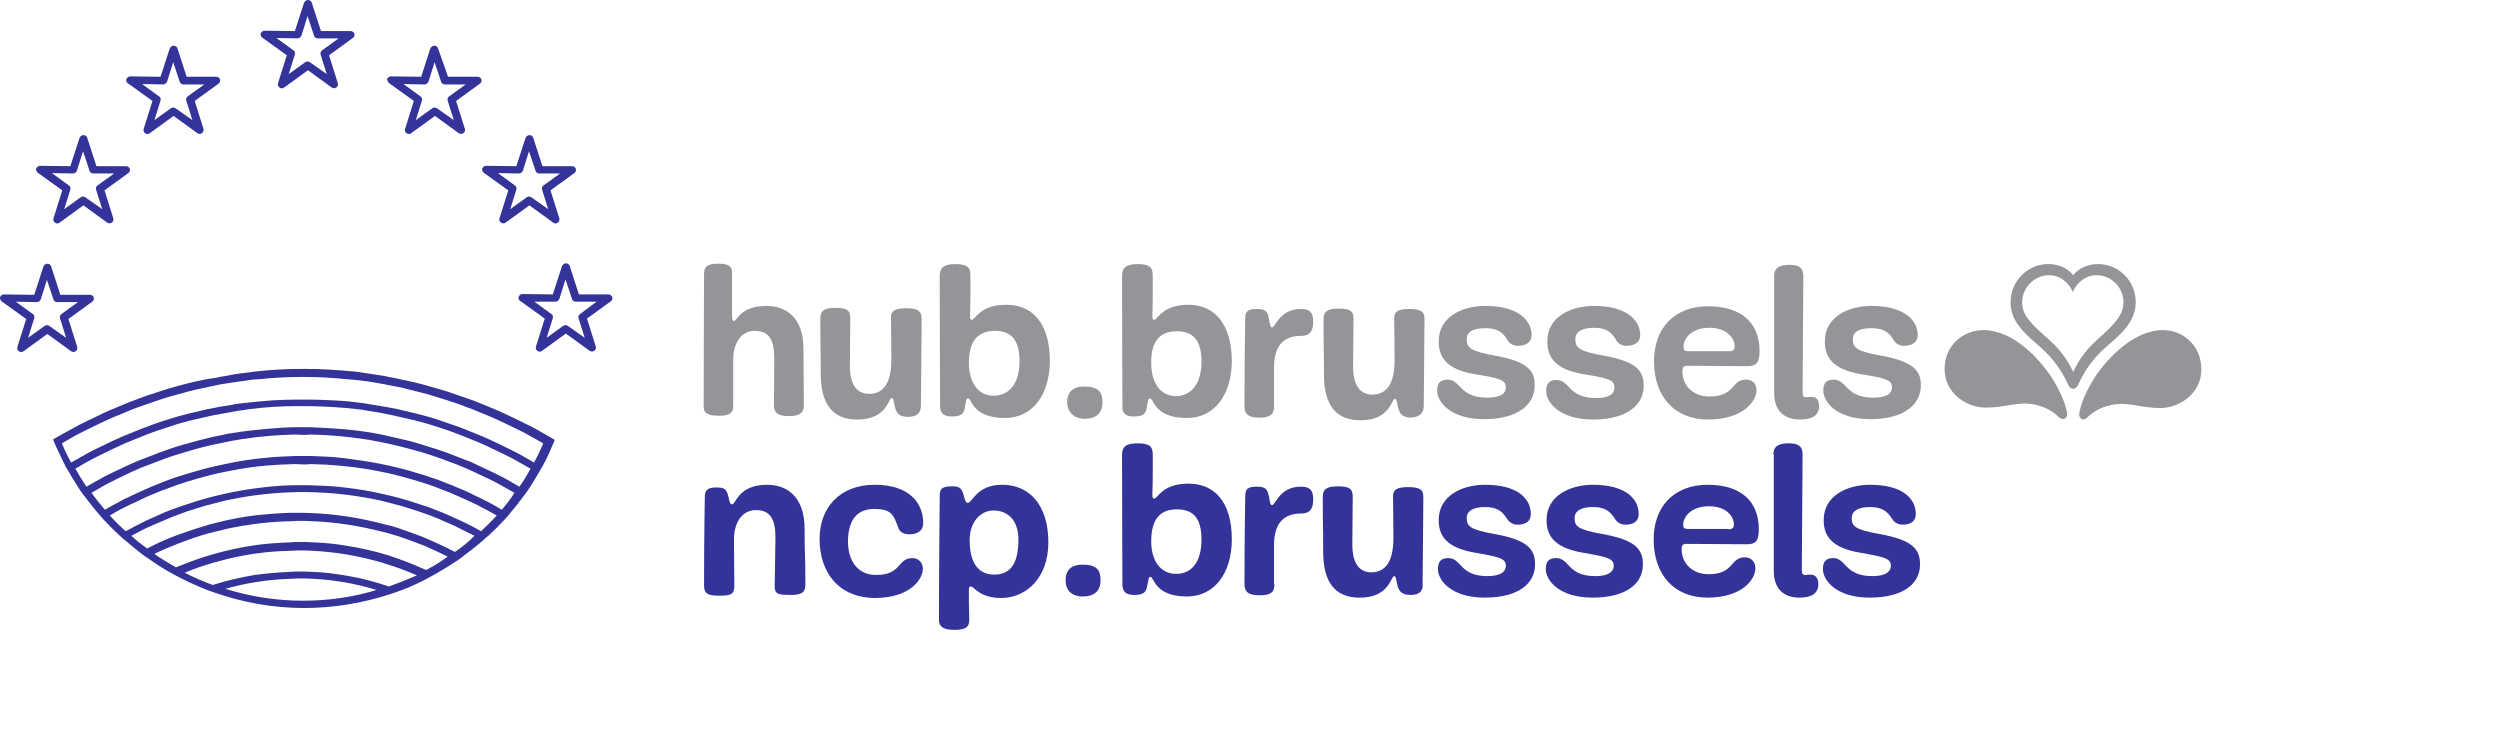 <svg width="242" height="71" viewBox="0 0 242 71" fill="none" xmlns="http://www.w3.org/2000/svg">
<path d="M76.474 57.589C75.323 57.589 74.988 57.515 74.988 56.735C74.988 56.363 75.063 53.056 75.063 52.053C75.063 50.27 74.579 49.378 73.168 49.378C71.979 49.378 71.05 50.381 71.05 52.239C71.05 54.691 71.087 55.954 71.087 56.66C71.087 57.552 70.753 57.664 69.564 57.664C68.56 57.664 68.152 57.478 68.152 56.697C68.152 51.347 68.226 48.783 68.226 48.115C68.226 47.446 68.486 47.186 69.341 47.186C70.121 47.186 70.344 47.334 70.53 48.152C70.641 48.746 70.715 48.821 70.864 48.821C71.236 48.821 71.459 46.926 74.245 46.926C76.289 46.926 77.886 48.189 77.886 51.199C77.886 54.394 77.961 53.131 77.961 56.66C77.924 57.404 77.552 57.589 76.474 57.589Z" fill="#333399"/>
<path d="M79.336 52.165C79.336 49.192 81.231 46.926 84.686 46.926C87.956 46.926 89.368 48.635 89.368 50.641C89.368 51.347 88.847 51.719 88.03 51.719C87.51 51.719 87.101 51.533 86.953 51.087C86.507 49.861 86.321 49.267 84.612 49.267C83.088 49.267 82.085 50.195 82.085 52.425C82.085 54.357 83.088 55.657 84.797 55.657C87.324 55.657 86.841 54.022 88.327 54.022C88.847 54.022 89.33 54.394 89.33 55.063C89.33 56.066 88.104 57.886 84.686 57.886C81.119 57.849 79.336 55.36 79.336 52.165Z" fill="#333399"/>
<path d="M93.789 58.37C93.789 58.89 93.826 59.596 93.826 60.004C93.826 60.636 93.566 60.97 92.377 60.97C91.522 60.97 90.891 60.785 90.891 60.004C90.891 54.617 90.965 48.709 90.965 48.04C90.965 47.372 91.113 47.074 92.154 47.074C92.934 47.074 93.12 47.26 93.343 48.152C93.454 48.561 93.528 48.672 93.677 48.672C94.16 48.672 94.495 46.926 97.021 46.926C99.622 46.926 101.48 48.858 101.48 52.499C101.48 55.954 99.325 57.886 96.91 57.886C94.792 57.886 94.309 56.772 93.974 56.772C93.863 56.772 93.789 56.846 93.789 57.032V58.37ZM98.582 52.239C98.582 50.418 97.616 49.415 96.166 49.415C94.978 49.415 93.863 50.456 93.863 52.276C93.863 54.617 94.792 55.62 96.241 55.62C97.653 55.62 98.582 54.766 98.582 52.239Z" fill="#333399"/>
<path d="M104.824 57.74C103.746 57.74 103.152 57.146 103.152 56.18C103.152 55.102 103.783 54.656 104.787 54.656C106.199 54.656 106.533 55.214 106.533 56.18C106.533 57.257 105.864 57.74 104.824 57.74Z" fill="#333399"/>
<path d="M111.586 46.109C111.586 47.15 111.549 47.447 111.549 47.819C111.549 48.19 111.586 48.264 111.735 48.264C112.069 48.264 112.478 46.815 115.042 46.815C117.605 46.815 119.24 48.636 119.24 52.203C119.24 55.472 117.568 57.739 114.893 57.739C111.735 57.739 111.735 55.844 111.363 55.844C111.177 55.844 111.215 55.993 111.029 56.81C110.917 57.442 110.509 57.59 109.803 57.59C108.911 57.59 108.651 57.219 108.651 56.55C108.651 54.952 108.614 50.94 108.614 44.029C108.614 43.248 108.985 42.914 110.137 42.914C111.4 42.914 111.586 43.323 111.586 44.029V46.109V46.109ZM116.305 52.24C116.305 50.048 115.413 49.305 113.927 49.305C112.478 49.305 111.438 50.048 111.438 52.389C111.438 54.358 112.404 55.547 113.815 55.547C115.339 55.584 116.305 54.395 116.305 52.24Z" fill="#333399"/>
<path d="M123.364 56.547C123.364 57.29 123.067 57.624 121.915 57.624C120.837 57.624 120.466 57.29 120.466 56.547C120.466 51.196 120.54 48.707 120.54 48.001C120.54 47.332 120.8 47.109 121.655 47.109C122.509 47.109 122.695 47.332 122.844 48.113C122.955 48.781 122.992 48.893 123.141 48.893C123.475 48.893 123.847 47.109 125.928 47.109C126.745 47.109 127.117 47.407 127.117 48.298C127.117 49.041 126.968 49.71 125.928 49.71C124.219 49.71 123.327 50.713 123.327 52.757V56.547H123.364Z" fill="#333399"/>
<path d="M136.554 57.593C135.662 57.593 135.402 57.221 135.253 56.59C135.142 56.144 135.142 55.772 134.956 55.772C134.622 55.772 134.51 57.853 131.612 57.853C129.234 57.853 128.083 56.367 128.083 53.395C128.083 50.162 128.045 51.648 128.045 48.081C128.045 47.413 128.343 47.078 129.494 47.078C130.535 47.078 130.943 47.264 130.943 48.044C130.943 48.416 130.906 51.685 130.906 52.726C130.906 54.509 131.575 55.401 132.727 55.401C134.176 55.401 134.882 54.286 134.882 52.057C134.882 49.568 134.845 48.676 134.845 48.044C134.845 47.413 135.216 47.152 136.294 47.152C137.334 47.152 137.78 47.338 137.78 48.081C137.78 49.307 137.706 55.847 137.706 56.516C137.78 57.184 137.408 57.593 136.554 57.593Z" fill="#333399"/>
<path d="M143.985 55.769C145.397 55.769 145.768 55.248 145.768 54.766C145.768 54.059 145.137 53.911 142.796 53.502C139.898 53.019 139.266 51.756 139.266 50.344C139.266 48.003 141.496 46.926 143.762 46.926C146.883 46.926 148.184 48.263 148.184 49.749C148.184 50.456 147.701 50.79 146.883 50.79C146.326 50.79 145.991 50.418 145.843 50.158C145.36 49.378 144.728 49.081 143.762 49.081C142.61 49.081 141.979 49.452 141.979 50.158C141.979 50.938 142.313 51.273 144.617 51.682C147.961 52.276 148.592 53.205 148.592 54.654C148.592 56.4 147.106 57.849 143.725 57.849C140.381 57.849 139.192 56.103 139.192 55.1C139.192 54.357 139.489 54.022 140.195 54.022C141.496 54.022 141.273 55.769 143.985 55.769Z" fill="#333399"/>
<path d="M154.425 55.769C155.837 55.769 156.209 55.248 156.209 54.766C156.209 54.059 155.577 53.911 153.236 53.502C150.338 53.019 149.707 51.756 149.707 50.344C149.707 48.003 151.936 46.926 154.203 46.926C157.324 46.926 158.624 48.263 158.624 49.749C158.624 50.456 158.141 50.79 157.324 50.79C156.766 50.79 156.432 50.418 156.283 50.158C155.8 49.378 155.169 49.081 154.203 49.081C153.051 49.081 152.419 49.452 152.419 50.158C152.419 50.938 152.753 51.273 155.057 51.682C158.401 52.276 159.033 53.205 159.033 54.654C159.033 56.4 157.546 57.849 154.165 57.849C150.821 57.849 149.632 56.103 149.632 55.1C149.632 54.357 149.93 54.022 150.636 54.022C151.936 54.022 151.713 55.769 154.425 55.769Z" fill="#333399"/>
<path d="M165.275 57.849C162.08 57.849 160.073 55.657 160.073 52.202C160.073 49.118 161.968 46.926 165.312 46.926C168.47 46.926 170.254 48.486 170.254 51.236C170.254 52.462 169.882 52.685 169.065 52.685C168.507 52.685 163.752 52.648 163.269 52.648C162.823 52.648 162.786 52.833 162.786 53.168C162.786 54.542 163.826 55.583 165.386 55.583C167.913 55.583 167.43 53.948 168.916 53.948C169.436 53.948 169.919 54.32 169.919 54.988C169.956 56.029 168.693 57.849 165.275 57.849ZM167.318 51.236C167.69 51.236 167.839 51.087 167.839 50.753C167.839 50.01 167.133 49.006 165.424 49.006C163.64 49.006 162.934 50.084 162.934 50.79C162.934 51.087 163.008 51.199 163.38 51.199H167.318V51.236Z" fill="#333399"/>
<path d="M171.666 43.992C171.666 43.286 172.037 42.914 173.115 42.914C174.081 42.914 174.49 43.174 174.49 44.029C174.49 45.218 174.415 54.135 174.415 55.138C174.415 55.51 174.49 55.658 174.75 55.658C174.898 55.658 175.01 55.621 175.233 55.621C175.753 55.621 176.013 55.956 176.013 56.55C176.013 57.404 175.418 57.85 174.192 57.85C172.483 57.85 171.703 56.81 171.703 55.287V43.992H171.666Z" fill="#333399"/>
<path d="M181.251 55.769C182.663 55.769 183.035 55.248 183.035 54.766C183.035 54.059 182.403 53.911 180.063 53.502C177.164 53.019 176.533 51.756 176.533 50.344C176.533 48.003 178.762 46.926 181.029 46.926C184.15 46.926 185.45 48.263 185.45 49.749C185.45 50.456 184.967 50.79 184.15 50.79C183.592 50.79 183.258 50.418 183.109 50.158C182.626 49.378 181.995 49.081 181.029 49.081C179.877 49.081 179.245 49.452 179.245 50.158C179.245 50.938 179.58 51.273 181.883 51.682C185.227 52.276 185.859 53.205 185.859 54.654C185.859 56.4 184.373 57.849 180.991 57.849C177.647 57.849 176.458 56.103 176.458 55.1C176.458 54.357 176.756 54.022 177.462 54.022C178.725 54.022 178.539 55.769 181.251 55.769Z" fill="#333399"/>
<path d="M18.736 36.97C18.476 37.045 18.253 37.082 17.993 37.156C17.324 37.342 16.655 37.49 16.023 37.713C15.801 37.788 15.54 37.862 15.318 37.936C14.649 38.159 14.017 38.345 13.386 38.605C13.163 38.679 12.902 38.791 12.68 38.865C12.048 39.125 11.416 39.385 10.785 39.645C10.562 39.757 10.339 39.831 10.116 39.943C9.484 40.24 8.89 40.537 8.258 40.834C8.035 40.946 7.812 41.057 7.589 41.169C6.995 41.503 6.363 41.838 5.769 42.172C5.546 42.283 5.323 42.432 5.137 42.544C5.249 42.767 5.323 43.027 5.434 43.249C5.732 43.881 6.029 44.513 6.326 45.107C6.438 45.33 6.586 45.553 6.698 45.739C7.032 46.333 7.404 46.891 7.775 47.485C7.924 47.708 8.072 47.894 8.221 48.08C8.63 48.637 9.076 49.194 9.521 49.715C9.67 49.9 9.856 50.086 10.004 50.272C10.487 50.792 10.97 51.275 11.491 51.758C11.676 51.944 11.862 52.13 12.085 52.278C12.568 52.687 13.051 53.096 13.571 53.504C13.794 53.69 14.017 53.839 14.24 53.987C14.872 54.433 15.54 54.879 16.246 55.288C16.506 55.436 16.767 55.585 17.064 55.733C17.881 56.179 18.699 56.551 19.59 56.922C19.962 57.071 20.296 57.22 20.668 57.331C23.417 58.297 26.353 58.855 29.436 58.855C32.334 58.855 35.121 58.372 37.759 57.517C38.131 57.406 38.465 57.257 38.837 57.145C39.691 56.811 40.546 56.44 41.363 55.994C41.623 55.845 41.92 55.696 42.181 55.548C42.886 55.139 43.555 54.73 44.224 54.285C44.447 54.136 44.67 53.987 44.893 53.801C45.525 53.319 46.156 52.836 46.751 52.315C46.936 52.13 47.122 51.981 47.345 51.795C47.865 51.312 48.348 50.829 48.831 50.309C49.017 50.123 49.166 49.937 49.314 49.752C49.76 49.231 50.206 48.674 50.615 48.117C50.763 47.931 50.912 47.708 51.061 47.522C51.432 46.965 51.804 46.37 52.138 45.776C52.25 45.553 52.398 45.33 52.51 45.144C52.844 44.55 53.141 43.918 53.401 43.287C53.513 43.064 53.587 42.841 53.699 42.581C53.476 42.432 53.253 42.321 53.067 42.209C52.472 41.875 51.878 41.503 51.246 41.206C51.023 41.094 50.8 40.983 50.578 40.872C49.983 40.574 49.352 40.277 48.72 39.98C48.497 39.868 48.274 39.794 48.051 39.683C47.419 39.422 46.788 39.162 46.156 38.902C45.933 38.828 45.71 38.717 45.45 38.642C44.819 38.419 44.15 38.196 43.518 37.974C43.295 37.899 43.035 37.825 42.812 37.751C42.143 37.565 41.512 37.379 40.843 37.193C40.583 37.119 40.36 37.082 40.1 37.008C39.431 36.859 38.762 36.71 38.056 36.562C37.796 36.524 37.536 36.487 37.313 36.413C36.607 36.301 35.864 36.19 35.158 36.079C34.898 36.041 34.601 36.004 34.341 35.967C32.743 35.819 31.145 35.707 29.511 35.707C27.876 35.707 26.278 35.781 24.681 35.967C24.421 36.004 24.123 36.041 23.863 36.079C23.12 36.153 22.414 36.264 21.708 36.413C21.448 36.45 21.188 36.487 20.965 36.562C20.073 36.673 19.405 36.822 18.736 36.97ZM29.325 58.149C26.724 58.149 24.198 57.74 21.82 56.997C23.789 56.44 25.869 56.105 28.024 56.031C28.322 56.031 28.619 55.994 28.916 55.994C29.399 55.994 29.882 55.994 30.365 56.031C32.483 56.142 34.489 56.514 36.459 57.108C34.155 57.814 31.777 58.149 29.325 58.149ZM37.648 56.774C36.347 56.328 34.972 55.956 33.598 55.733C32.52 55.548 31.443 55.399 30.365 55.362C29.882 55.325 29.399 55.325 28.879 55.325C28.582 55.325 28.322 55.325 28.024 55.362C26.873 55.399 25.758 55.511 24.643 55.659C23.269 55.882 21.894 56.217 20.593 56.625C19.665 56.291 18.736 55.882 17.881 55.436C18.773 55.065 19.739 54.73 20.668 54.47C21.077 54.359 21.485 54.247 21.894 54.136C23.863 53.653 25.944 53.356 28.062 53.319C28.322 53.319 28.619 53.281 28.879 53.281C29.362 53.281 29.845 53.281 30.328 53.319C32.409 53.43 34.415 53.764 36.347 54.285C36.756 54.396 37.165 54.507 37.573 54.656C38.539 54.953 39.431 55.288 40.36 55.696C39.505 56.068 38.577 56.44 37.648 56.774ZM41.252 55.176C40.397 54.805 39.543 54.433 38.688 54.136C38.316 54.024 37.982 53.876 37.611 53.764C36.31 53.356 34.972 53.058 33.598 52.836C32.52 52.65 31.443 52.538 30.365 52.501C29.882 52.464 29.399 52.464 28.916 52.464C28.656 52.464 28.359 52.464 28.099 52.501C26.984 52.538 25.869 52.612 24.792 52.761C23.417 52.947 22.08 53.244 20.742 53.616C20.371 53.727 19.999 53.839 19.628 53.95C18.736 54.247 17.881 54.582 17.027 54.916C16.321 54.507 15.615 54.099 14.946 53.616C15.689 53.244 16.432 52.947 17.175 52.65C17.473 52.538 17.77 52.427 18.067 52.315C18.959 51.981 19.888 51.684 20.854 51.461C21.262 51.349 21.671 51.275 22.08 51.163C24.049 50.755 26.055 50.495 28.099 50.458C28.359 50.458 28.619 50.42 28.842 50.42C29.325 50.42 29.808 50.42 30.254 50.458C32.297 50.532 34.267 50.829 36.199 51.275C36.607 51.386 37.016 51.461 37.425 51.572C38.354 51.832 39.282 52.13 40.211 52.501C40.509 52.612 40.806 52.724 41.103 52.836C41.846 53.17 42.589 53.504 43.332 53.876C42.664 54.396 41.958 54.805 41.252 55.176ZM44.038 53.43C43.332 53.058 42.626 52.724 41.883 52.39C41.623 52.278 41.326 52.167 41.029 52.018C40.174 51.684 39.32 51.386 38.465 51.089C38.093 50.978 37.759 50.866 37.388 50.792C36.087 50.458 34.787 50.16 33.449 49.974C32.409 49.826 31.369 49.714 30.328 49.677C29.845 49.64 29.362 49.64 28.879 49.64C28.619 49.64 28.322 49.64 28.062 49.64C26.984 49.677 25.944 49.752 24.904 49.863C23.566 50.012 22.228 50.272 20.928 50.606C20.556 50.681 20.185 50.792 19.85 50.903C18.959 51.163 18.104 51.461 17.25 51.758C16.952 51.869 16.692 51.981 16.395 52.092C15.652 52.39 14.946 52.724 14.24 53.096C13.72 52.724 13.2 52.315 12.717 51.869C13.386 51.498 14.017 51.163 14.723 50.866C14.983 50.755 15.243 50.643 15.503 50.532C16.246 50.197 16.989 49.9 17.733 49.64C18.03 49.529 18.327 49.417 18.624 49.343C19.516 49.046 20.445 48.786 21.374 48.563C21.782 48.451 22.154 48.377 22.563 48.303C24.606 47.894 26.724 47.671 28.879 47.634C29.028 47.634 29.176 47.634 29.325 47.634C29.474 47.634 29.622 47.634 29.771 47.634C31.926 47.671 34.044 47.894 36.087 48.303C36.496 48.377 36.905 48.451 37.276 48.563C38.205 48.786 39.134 49.046 40.026 49.343C40.323 49.454 40.62 49.529 40.917 49.64C41.697 49.9 42.441 50.197 43.147 50.532C43.407 50.643 43.667 50.755 43.927 50.866C44.596 51.201 45.264 51.535 45.933 51.869C45.339 52.464 44.707 52.984 44.038 53.43ZM46.565 51.424C45.933 51.052 45.264 50.718 44.633 50.42C44.373 50.309 44.15 50.197 43.89 50.086C43.184 49.752 42.441 49.454 41.735 49.194C41.438 49.083 41.177 48.971 40.88 48.897C40.026 48.6 39.171 48.34 38.316 48.117C37.945 48.042 37.611 47.931 37.239 47.857C35.976 47.559 34.675 47.337 33.338 47.188C32.186 47.039 30.997 47.002 29.808 46.965C29.659 46.965 29.511 46.965 29.362 46.965C29.213 46.965 29.065 46.965 28.916 46.965C27.727 46.965 26.576 47.039 25.387 47.188C24.049 47.337 22.786 47.559 21.485 47.857C21.114 47.931 20.779 48.042 20.408 48.117C19.553 48.34 18.699 48.6 17.844 48.897C17.547 49.008 17.287 49.083 16.989 49.194C16.246 49.454 15.54 49.752 14.835 50.086C14.574 50.197 14.351 50.309 14.091 50.42C13.423 50.755 12.791 51.089 12.159 51.424C11.639 50.941 11.119 50.458 10.636 49.9C11.23 49.529 11.862 49.194 12.494 48.897C12.717 48.786 12.977 48.674 13.2 48.563C13.868 48.228 14.537 47.931 15.206 47.671C15.466 47.559 15.726 47.448 15.986 47.374C16.729 47.076 17.473 46.816 18.216 46.593C18.513 46.519 18.81 46.408 19.107 46.333C19.999 46.073 20.891 45.85 21.82 45.665C22.191 45.59 22.6 45.516 22.971 45.442C24.829 45.107 26.724 44.959 28.619 44.922C28.842 44.922 29.102 44.959 29.362 44.959C29.622 44.959 29.845 44.959 30.105 44.922C32.037 44.959 33.932 45.144 35.753 45.442C36.124 45.516 36.533 45.59 36.905 45.665C37.833 45.85 38.725 46.073 39.617 46.333C39.914 46.408 40.211 46.519 40.509 46.593C41.252 46.816 42.032 47.076 42.738 47.374C42.998 47.485 43.258 47.559 43.518 47.671C44.187 47.968 44.893 48.265 45.525 48.563C45.747 48.674 46.008 48.786 46.23 48.897C46.862 49.231 47.494 49.566 48.088 49.9C47.568 50.458 47.085 50.941 46.565 51.424ZM48.571 49.343C47.977 48.971 47.345 48.637 46.751 48.34C46.528 48.228 46.305 48.117 46.045 48.005C45.413 47.671 44.744 47.374 44.075 47.114C43.815 47.002 43.593 46.891 43.332 46.816C42.626 46.519 41.883 46.259 41.177 46.036C40.917 45.962 40.62 45.85 40.323 45.776C39.505 45.516 38.651 45.293 37.796 45.107C37.462 45.033 37.127 44.959 36.756 44.884C35.567 44.661 34.341 44.476 33.115 44.327C32.149 44.215 31.145 44.178 30.142 44.141C29.882 44.141 29.622 44.141 29.362 44.141C29.102 44.141 28.842 44.141 28.582 44.141C27.579 44.178 26.576 44.215 25.61 44.327C24.383 44.438 23.157 44.624 21.968 44.884C21.634 44.959 21.262 45.033 20.928 45.107C20.073 45.293 19.256 45.516 18.401 45.776C18.104 45.85 17.844 45.962 17.547 46.036C16.804 46.259 16.098 46.519 15.392 46.816C15.132 46.928 14.909 47.002 14.649 47.114C13.98 47.411 13.311 47.708 12.68 48.005C12.457 48.117 12.234 48.228 11.974 48.34C11.342 48.674 10.748 49.008 10.153 49.343C9.707 48.823 9.261 48.265 8.853 47.708C9.447 47.374 10.041 47.002 10.636 46.705C10.859 46.593 11.082 46.482 11.305 46.37C11.936 46.073 12.568 45.739 13.2 45.479C13.423 45.367 13.683 45.256 13.906 45.181C14.574 44.922 15.243 44.661 15.949 44.401C16.209 44.327 16.469 44.215 16.692 44.141C17.435 43.918 18.141 43.695 18.922 43.472C19.219 43.398 19.479 43.324 19.776 43.249C20.631 43.027 21.485 42.878 22.34 42.692C22.711 42.618 23.046 42.581 23.417 42.506C25.126 42.246 26.873 42.098 28.619 42.06C28.842 42.06 29.102 42.098 29.325 42.098C29.548 42.098 29.808 42.098 30.031 42.06C31.814 42.098 33.523 42.246 35.233 42.506C35.604 42.544 35.938 42.618 36.31 42.692C37.165 42.841 38.019 43.027 38.874 43.249C39.171 43.324 39.431 43.398 39.728 43.472C40.471 43.658 41.215 43.881 41.958 44.141C42.218 44.215 42.478 44.327 42.701 44.401C43.37 44.661 44.075 44.884 44.744 45.181C44.967 45.293 45.227 45.367 45.45 45.479C46.082 45.776 46.714 46.073 47.345 46.37C47.568 46.482 47.791 46.593 48.014 46.705C48.608 47.039 49.24 47.374 49.797 47.708C49.426 48.303 49.017 48.823 48.571 49.343ZM50.28 47.114C49.686 46.779 49.091 46.408 48.497 46.11C48.274 45.999 48.051 45.888 47.828 45.776C47.197 45.479 46.565 45.181 45.933 44.884C45.71 44.773 45.487 44.661 45.227 44.587C44.559 44.327 43.89 44.067 43.221 43.807C42.961 43.733 42.738 43.621 42.478 43.547C41.772 43.324 41.066 43.101 40.323 42.878C40.063 42.804 39.766 42.729 39.505 42.655C38.725 42.469 37.908 42.283 37.09 42.098C36.756 42.023 36.422 41.986 36.124 41.912C35.01 41.726 33.858 41.578 32.706 41.503C31.814 41.429 30.886 41.392 29.994 41.355C29.771 41.355 29.548 41.355 29.325 41.355C29.102 41.355 28.879 41.355 28.656 41.355C27.727 41.355 26.836 41.429 25.944 41.503C24.792 41.615 23.64 41.726 22.526 41.912C22.191 41.949 21.857 42.023 21.56 42.098C20.742 42.246 19.962 42.432 19.145 42.655C18.884 42.729 18.587 42.804 18.327 42.878C17.621 43.064 16.878 43.287 16.172 43.547C15.912 43.621 15.689 43.733 15.429 43.807C14.76 44.067 14.091 44.327 13.423 44.587C13.2 44.699 12.94 44.773 12.717 44.884C12.085 45.181 11.453 45.479 10.822 45.776C10.599 45.888 10.376 45.999 10.153 46.11C9.559 46.445 8.927 46.779 8.37 47.114C7.998 46.556 7.626 45.962 7.292 45.367C7.887 45.033 8.481 44.661 9.076 44.364C9.298 44.253 9.521 44.141 9.744 44.03C10.339 43.733 10.97 43.435 11.602 43.138C11.825 43.027 12.048 42.952 12.271 42.841C12.902 42.581 13.534 42.321 14.203 42.06C14.426 41.986 14.686 41.875 14.909 41.8C15.578 41.578 16.246 41.355 16.915 41.132C17.175 41.057 17.435 40.983 17.658 40.909C18.364 40.723 19.07 40.537 19.813 40.389C20.073 40.314 20.371 40.277 20.631 40.203C21.448 40.054 22.265 39.906 23.083 39.757C23.417 39.72 23.752 39.683 24.086 39.608C25.61 39.422 27.17 39.311 28.73 39.311C28.916 39.311 29.102 39.311 29.325 39.311C29.511 39.311 29.697 39.311 29.919 39.311C31.48 39.348 33.04 39.422 34.564 39.608C34.898 39.645 35.233 39.683 35.567 39.757C36.384 39.868 37.202 40.017 38.019 40.203C38.279 40.277 38.577 40.314 38.837 40.389C39.543 40.537 40.286 40.723 40.992 40.909C41.252 40.983 41.512 41.057 41.735 41.132C42.404 41.355 43.072 41.54 43.741 41.8C43.964 41.875 44.224 41.986 44.447 42.06C45.079 42.321 45.747 42.581 46.379 42.841C46.602 42.952 46.825 43.027 47.048 43.138C47.679 43.435 48.274 43.733 48.906 44.03C49.129 44.141 49.352 44.253 49.574 44.364C50.169 44.699 50.763 45.033 51.358 45.367C51.023 45.962 50.689 46.556 50.28 47.114ZM21.894 37.119C22.637 37.007 23.38 36.896 24.16 36.785C24.458 36.747 24.755 36.71 25.052 36.71C26.464 36.562 27.876 36.487 29.325 36.487C30.774 36.487 32.186 36.562 33.598 36.71C33.895 36.747 34.192 36.747 34.489 36.785C35.233 36.859 36.013 36.97 36.756 37.119C37.016 37.156 37.276 37.193 37.536 37.267C38.242 37.379 38.948 37.528 39.617 37.713C39.877 37.788 40.1 37.825 40.36 37.899C41.029 38.048 41.697 38.234 42.366 38.456C42.589 38.531 42.849 38.605 43.072 38.679C43.741 38.902 44.373 39.088 45.004 39.348C45.227 39.422 45.487 39.534 45.71 39.608C46.342 39.868 46.974 40.129 47.605 40.389C47.828 40.5 48.051 40.574 48.274 40.686C48.906 40.983 49.5 41.28 50.132 41.578C50.355 41.689 50.578 41.8 50.8 41.912C51.395 42.246 51.989 42.581 52.584 42.915C52.324 43.547 52.027 44.178 51.692 44.773C51.098 44.438 50.503 44.067 49.909 43.77C49.686 43.658 49.463 43.547 49.24 43.435C48.645 43.138 48.014 42.841 47.382 42.544C47.159 42.432 46.936 42.358 46.714 42.246C46.082 41.986 45.45 41.726 44.781 41.466C44.559 41.392 44.298 41.28 44.075 41.206C43.407 40.983 42.775 40.76 42.106 40.537C41.846 40.463 41.623 40.389 41.363 40.314C40.657 40.129 39.988 39.943 39.282 39.794C39.022 39.72 38.762 39.683 38.502 39.608C37.759 39.46 36.979 39.311 36.199 39.2C35.901 39.162 35.604 39.088 35.307 39.051C34.304 38.902 33.263 38.791 32.223 38.754C31.443 38.717 30.663 38.679 29.882 38.679C29.697 38.679 29.511 38.679 29.288 38.679C29.065 38.679 28.916 38.679 28.693 38.679C27.913 38.679 27.133 38.717 26.353 38.754C25.312 38.828 24.272 38.94 23.269 39.051C22.971 39.088 22.674 39.125 22.377 39.2C21.597 39.311 20.817 39.46 20.073 39.608C19.813 39.683 19.553 39.72 19.293 39.794C18.587 39.943 17.881 40.129 17.212 40.314C16.952 40.389 16.729 40.463 16.469 40.537C15.801 40.76 15.132 40.946 14.5 41.206C14.277 41.28 14.017 41.392 13.794 41.466C13.163 41.726 12.494 41.986 11.862 42.246C11.639 42.358 11.416 42.432 11.193 42.544C10.562 42.841 9.967 43.138 9.336 43.435C9.113 43.547 8.89 43.658 8.667 43.77C8.072 44.104 7.478 44.438 6.883 44.773C6.549 44.178 6.252 43.547 5.992 42.915C6.586 42.581 7.181 42.209 7.775 41.912C7.998 41.8 8.221 41.689 8.444 41.578C9.038 41.28 9.67 40.983 10.302 40.686C10.525 40.574 10.748 40.5 10.97 40.389C11.602 40.129 12.234 39.868 12.865 39.608C13.088 39.534 13.311 39.422 13.571 39.348C14.203 39.125 14.872 38.902 15.503 38.679C15.726 38.605 15.986 38.531 16.209 38.456C16.878 38.271 17.547 38.085 18.216 37.899C18.476 37.825 18.699 37.788 18.959 37.713C19.665 37.565 20.334 37.416 21.039 37.267C21.374 37.193 21.634 37.156 21.894 37.119Z" fill="#333399"/>
<path d="M25.386 3.641L27.764 5.35L26.91 8.063C26.872 8.211 26.91 8.397 27.058 8.471C27.207 8.583 27.355 8.583 27.504 8.471L29.808 6.799L32.111 8.471C32.186 8.508 32.26 8.546 32.334 8.546C32.408 8.546 32.483 8.508 32.557 8.471C32.706 8.36 32.743 8.211 32.706 8.063L31.851 5.35L34.155 3.678C34.303 3.567 34.341 3.418 34.303 3.27C34.266 3.121 34.118 3.01 33.932 3.01H31.071L30.179 0.26C30.142 0.111 29.994 0 29.808 0C29.659 0 29.511 0.111 29.436 0.26L28.544 3.01L25.609 2.972C25.461 2.972 25.312 3.084 25.238 3.232C25.201 3.344 25.238 3.53 25.386 3.641ZM28.805 3.715C28.953 3.715 29.102 3.604 29.176 3.455L29.77 1.561L30.402 3.455C30.439 3.604 30.588 3.715 30.774 3.715H32.78L31.182 4.867C31.034 4.979 30.997 5.127 31.034 5.276L31.628 7.171L29.994 6.019C29.919 5.982 29.845 5.945 29.77 5.945C29.696 5.945 29.622 5.982 29.548 6.019L27.95 7.171L28.544 5.276C28.582 5.127 28.544 4.942 28.396 4.867L26.761 3.678L28.805 3.715Z" fill="#333399"/>
<path d="M37.685 8.063L40.063 9.772L39.208 12.485C39.171 12.633 39.208 12.819 39.357 12.893C39.505 13.005 39.654 13.005 39.803 12.893L42.106 11.221L44.41 12.893C44.484 12.93 44.558 12.967 44.633 12.967C44.707 12.967 44.781 12.93 44.856 12.893C45.004 12.782 45.041 12.633 45.004 12.485L44.15 9.772L46.453 8.1C46.602 7.989 46.639 7.84 46.602 7.692C46.565 7.543 46.416 7.431 46.23 7.431H43.369L42.403 4.682C42.366 4.533 42.218 4.422 42.032 4.422C41.883 4.422 41.735 4.533 41.66 4.682L40.769 7.431L37.833 7.394C37.685 7.394 37.536 7.506 37.462 7.654C37.499 7.803 37.573 7.989 37.685 8.063ZM41.103 8.175C41.252 8.175 41.4 8.063 41.474 7.914L42.069 6.02L42.701 7.914C42.738 8.063 42.886 8.175 43.072 8.175H45.079L43.481 9.326C43.332 9.438 43.295 9.586 43.332 9.735L43.927 11.63L42.292 10.478C42.218 10.441 42.143 10.404 42.069 10.404C41.995 10.404 41.92 10.441 41.846 10.478L40.248 11.63L40.843 9.735C40.88 9.586 40.843 9.401 40.694 9.326L39.059 8.137L41.103 8.175Z" fill="#333399"/>
<path d="M46.825 16.719L49.203 18.428L48.348 21.141C48.311 21.289 48.348 21.475 48.496 21.549C48.571 21.587 48.645 21.624 48.719 21.624C48.794 21.624 48.868 21.587 48.942 21.549L51.246 19.878L53.55 21.549C53.698 21.661 53.847 21.661 53.995 21.549C54.144 21.438 54.181 21.289 54.144 21.141L53.289 18.428L55.593 16.756C55.742 16.645 55.779 16.496 55.742 16.348C55.705 16.199 55.556 16.088 55.37 16.088H52.509L51.617 13.338C51.58 13.19 51.432 13.078 51.246 13.078C51.097 13.078 50.949 13.19 50.874 13.338L49.983 16.088L47.047 16.05C46.899 16.05 46.75 16.162 46.676 16.311C46.639 16.459 46.713 16.608 46.825 16.719ZM50.243 16.794C50.391 16.794 50.54 16.682 50.614 16.534L51.209 14.639L51.84 16.534C51.878 16.682 52.026 16.794 52.212 16.794H54.218L52.621 17.945C52.472 18.057 52.435 18.206 52.472 18.354L53.067 20.249L51.432 19.097C51.357 19.06 51.283 19.023 51.209 19.023C51.135 19.023 51.06 19.06 50.986 19.097L49.388 20.249L49.983 18.354C50.02 18.206 49.983 18.02 49.834 17.945L48.199 16.756L50.243 16.794Z" fill="#333399"/>
<path d="M3.651 16.719L6.029 18.428L5.174 21.141C5.137 21.289 5.174 21.475 5.323 21.549C5.434 21.661 5.62 21.661 5.769 21.549L8.072 19.878L10.376 21.549C10.45 21.587 10.524 21.624 10.599 21.624C10.673 21.624 10.747 21.587 10.822 21.549C10.97 21.438 11.008 21.289 10.97 21.141L10.116 18.428L12.419 16.756C12.568 16.645 12.605 16.496 12.568 16.348C12.531 16.199 12.382 16.088 12.197 16.088H9.336L8.444 13.338C8.407 13.19 8.258 13.078 8.072 13.078C7.924 13.078 7.775 13.19 7.701 13.338L6.809 16.088L3.874 16.05C3.725 16.05 3.577 16.162 3.502 16.311C3.465 16.459 3.539 16.608 3.651 16.719ZM7.069 16.794C7.218 16.794 7.366 16.682 7.441 16.534L8.035 14.639L8.667 16.534C8.704 16.682 8.853 16.794 9.038 16.794H11.045L9.447 17.945C9.298 18.057 9.261 18.206 9.298 18.354L9.893 20.249L8.258 19.097C8.184 19.06 8.109 19.023 8.035 19.023C7.961 19.023 7.886 19.06 7.812 19.097L6.215 20.249L6.809 18.354C6.846 18.206 6.809 18.02 6.66 17.945L5.026 16.756L7.069 16.794Z" fill="#333399"/>
<path d="M0.158 29.169L2.536 30.878L1.682 33.59C1.644 33.739 1.682 33.924 1.83 33.999C1.979 34.11 2.127 34.11 2.276 33.999L4.58 32.327L6.883 33.999C6.958 34.036 7.032 34.073 7.106 34.073C7.181 34.073 7.255 34.036 7.329 33.999C7.478 33.887 7.515 33.739 7.478 33.59L6.623 30.878L8.927 29.206C9.075 29.094 9.113 28.946 9.075 28.797C9.038 28.648 8.89 28.537 8.704 28.537H5.843L4.951 25.787C4.914 25.639 4.766 25.527 4.58 25.527C4.431 25.527 4.282 25.639 4.208 25.787L3.316 28.537L0.381 28.5C0.195 28.5 0.084 28.611 0.01 28.76C-0.027 28.908 0.047 29.057 0.158 29.169ZM3.577 29.243C3.725 29.243 3.874 29.131 3.948 28.983L4.543 27.088L5.174 28.983C5.211 29.131 5.36 29.243 5.546 29.243H7.552L5.954 30.395C5.806 30.506 5.769 30.655 5.806 30.803L6.4 32.698L4.766 31.546C4.691 31.509 4.617 31.472 4.543 31.472C4.468 31.472 4.394 31.509 4.32 31.546L2.722 32.698L3.316 30.803C3.354 30.655 3.316 30.469 3.168 30.395L1.533 29.206L3.577 29.243Z" fill="#333399"/>
<path d="M58.9 28.498H56.039L55.148 25.748C55.111 25.6 54.962 25.488 54.776 25.488C54.627 25.488 54.479 25.6 54.404 25.748L53.513 28.498L50.578 28.461C50.392 28.461 50.28 28.572 50.206 28.721C50.169 28.869 50.206 29.055 50.355 29.13L52.733 30.839L51.878 33.551C51.841 33.7 51.878 33.885 52.027 33.96C52.138 34.071 52.324 34.071 52.472 33.96L54.776 32.288L57.08 33.96C57.154 33.997 57.228 34.034 57.303 34.034C57.377 34.034 57.451 33.997 57.526 33.96C57.674 33.848 57.711 33.7 57.674 33.551L56.82 30.839L59.123 29.167C59.272 29.055 59.309 28.907 59.272 28.758C59.197 28.609 59.049 28.498 58.9 28.498ZM56.151 30.393C56.002 30.504 55.965 30.653 56.002 30.801L56.597 32.696L54.962 31.544C54.888 31.507 54.813 31.47 54.739 31.47C54.665 31.47 54.59 31.507 54.516 31.544L52.918 32.696L53.513 30.801C53.55 30.653 53.513 30.467 53.364 30.393L51.729 29.204H53.773C53.922 29.204 54.07 29.092 54.145 28.944L54.739 27.049L55.371 28.944C55.408 29.092 55.556 29.204 55.742 29.204H57.748L56.151 30.393Z" fill="#333399"/>
<path d="M12.382 8.063L14.76 9.772L13.905 12.485C13.868 12.633 13.905 12.819 14.054 12.893C14.203 13.005 14.351 13.005 14.5 12.893L16.803 11.221L19.107 12.893C19.181 12.93 19.256 12.967 19.33 12.967C19.404 12.967 19.479 12.93 19.553 12.893C19.664 12.782 19.739 12.633 19.701 12.485L18.847 9.772L21.151 8.1C21.299 7.989 21.336 7.84 21.299 7.692C21.262 7.543 21.113 7.431 20.928 7.431H18.067L17.175 4.682C17.138 4.533 16.989 4.422 16.803 4.422C16.655 4.422 16.506 4.533 16.432 4.682L15.54 7.431L12.605 7.394C12.456 7.394 12.308 7.506 12.233 7.654C12.196 7.803 12.233 7.989 12.382 8.063ZM15.8 8.175C15.949 8.175 16.098 8.063 16.172 7.914L16.766 6.02L17.398 7.914C17.435 8.063 17.584 8.175 17.77 8.175H19.776L18.178 9.326C18.029 9.438 17.992 9.586 18.029 9.735L18.624 11.63L16.989 10.478C16.915 10.441 16.841 10.404 16.766 10.404C16.692 10.404 16.618 10.441 16.543 10.478L14.946 11.63L15.54 9.735C15.577 9.586 15.54 9.401 15.392 9.326L13.757 8.137L15.8 8.175Z" fill="#333399"/>
<path d="M104.935 37.414C103.969 37.414 103.301 37.86 103.301 38.937C103.338 39.903 103.932 40.535 105.01 40.535C106.05 40.535 106.719 40.052 106.719 38.937C106.719 37.971 106.347 37.414 104.935 37.414Z" fill="#949499"/>
<path d="M115.042 29.501C112.478 29.501 112.069 30.95 111.735 30.95C111.586 30.95 111.549 30.876 111.549 30.504C111.549 30.17 111.586 29.835 111.586 28.795V26.714C111.586 26.008 111.438 25.562 110.137 25.562C108.985 25.562 108.614 25.934 108.614 26.714C108.614 33.662 108.651 37.675 108.651 39.273C108.614 39.979 108.874 40.313 109.766 40.313C110.472 40.313 110.88 40.164 110.992 39.533C111.14 38.715 111.14 38.567 111.326 38.567C111.698 38.567 111.698 40.462 114.893 40.462C117.605 40.462 119.24 38.158 119.24 34.888C119.203 31.359 117.568 29.501 115.042 29.501ZM113.815 38.344C112.404 38.344 111.438 37.155 111.438 35.148C111.4 32.808 112.478 32.065 113.927 32.065C115.376 32.065 116.305 32.808 116.305 35C116.305 37.155 115.302 38.344 113.815 38.344Z" fill="#949499"/>
<path d="M125.928 29.91C123.847 29.91 123.475 31.694 123.141 31.694C122.992 31.694 122.955 31.582 122.844 30.913C122.732 30.133 122.509 29.91 121.655 29.91C120.8 29.91 120.54 30.133 120.54 30.802C120.54 31.508 120.466 33.997 120.466 39.347C120.466 40.091 120.837 40.425 121.915 40.425C123.03 40.425 123.327 40.053 123.327 39.347V35.558C123.327 33.514 124.219 32.511 125.928 32.511C126.968 32.511 127.117 31.842 127.117 31.099C127.117 30.207 126.745 29.91 125.928 29.91Z" fill="#949499"/>
<path d="M136.406 29.908C135.328 29.908 134.957 30.168 134.957 30.8C134.957 31.432 134.994 32.323 134.994 34.85C134.994 37.079 134.288 38.194 132.839 38.194C131.65 38.194 130.981 37.302 130.981 35.519C130.981 34.478 131.018 31.209 131.018 30.837C131.018 30.057 130.609 29.871 129.569 29.871C128.417 29.871 128.12 30.206 128.12 30.874C128.12 34.478 128.157 32.955 128.157 36.225C128.157 39.197 129.309 40.683 131.687 40.683C134.585 40.683 134.696 38.602 135.031 38.602C135.217 38.602 135.217 38.974 135.328 39.42C135.477 40.052 135.737 40.423 136.628 40.423C137.446 40.349 137.817 39.977 137.817 39.309C137.817 38.602 137.892 32.026 137.892 30.837C137.892 30.094 137.409 29.908 136.406 29.908Z" fill="#949499"/>
<path d="M144.616 34.406C142.313 33.998 141.978 33.626 141.978 32.846C141.978 32.103 142.61 31.768 143.799 31.768C144.765 31.768 145.434 32.066 145.88 32.846C146.028 33.143 146.363 33.477 146.92 33.477C147.738 33.477 148.258 33.106 148.258 32.437C148.258 30.988 146.92 29.613 143.799 29.613C141.495 29.613 139.266 30.691 139.266 33.032C139.266 34.443 139.861 35.744 142.796 36.227C145.137 36.598 145.768 36.784 145.768 37.49C145.768 38.01 145.397 38.493 143.948 38.493C141.235 38.493 141.421 36.747 140.121 36.747C139.415 36.747 139.118 37.081 139.118 37.825C139.118 38.828 140.307 40.574 143.65 40.574C147.032 40.574 148.555 39.088 148.555 37.342C148.592 35.967 147.998 35.001 144.616 34.406Z" fill="#949499"/>
<path d="M155.132 34.406C152.828 33.998 152.494 33.626 152.494 32.846C152.494 32.103 153.125 31.731 154.314 31.731C155.28 31.731 155.949 32.028 156.395 32.846C156.543 33.143 156.878 33.477 157.435 33.477C158.253 33.477 158.773 33.106 158.773 32.437C158.773 30.988 157.435 29.613 154.314 29.613C152.011 29.613 149.781 30.691 149.781 33.032C149.781 34.443 150.376 35.744 153.311 36.227C155.652 36.598 156.283 36.784 156.283 37.49C156.283 38.047 155.912 38.531 154.5 38.531C151.788 38.531 151.973 36.784 150.673 36.784C149.967 36.784 149.67 37.119 149.67 37.862C149.67 38.865 150.859 40.611 154.203 40.611C157.584 40.611 159.107 39.125 159.107 37.379C159.107 35.93 158.513 35.001 155.132 34.406Z" fill="#949499"/>
<path d="M165.349 29.648C161.968 29.648 160.11 31.878 160.11 34.962C160.11 38.417 162.117 40.609 165.349 40.609C168.767 40.609 170.031 38.789 170.031 37.785C170.031 37.079 169.548 36.745 169.027 36.745C167.541 36.745 168.024 38.38 165.461 38.38C163.9 38.38 162.86 37.34 162.86 35.965C162.86 35.63 162.897 35.407 163.343 35.407C163.826 35.407 168.582 35.445 169.139 35.445C169.919 35.445 170.328 35.184 170.328 33.996C170.328 31.209 168.507 29.648 165.349 29.648ZM167.393 33.996H163.417C163.045 33.996 162.971 33.884 162.971 33.587C162.934 32.844 163.677 31.729 165.461 31.729C167.17 31.729 167.913 32.732 167.913 33.513C167.913 33.847 167.801 33.996 167.393 33.996Z" fill="#949499"/>
<path d="M175.307 38.418C175.084 38.418 174.972 38.455 174.824 38.455C174.563 38.455 174.489 38.307 174.489 37.935C174.489 36.932 174.563 27.977 174.563 26.788C174.563 25.897 174.155 25.637 173.189 25.637C172.148 25.637 171.74 26.008 171.74 26.714V38.047C171.74 39.607 172.557 40.61 174.266 40.61C175.492 40.61 176.087 40.164 176.087 39.31C176.087 38.715 175.827 38.418 175.307 38.418Z" fill="#949499"/>
<path d="M181.995 34.406C179.691 33.998 179.357 33.626 179.357 32.846C179.357 32.103 179.988 31.768 181.177 31.768C182.143 31.768 182.812 32.066 183.258 32.846C183.407 33.143 183.741 33.477 184.298 33.477C185.116 33.477 185.636 33.106 185.636 32.437C185.636 30.988 184.298 29.613 181.177 29.613C178.874 29.613 176.644 30.691 176.644 33.032C176.644 34.443 177.239 35.744 180.174 36.227C182.515 36.598 183.147 36.784 183.147 37.49C183.147 38.01 182.775 38.493 181.326 38.493C178.614 38.493 178.799 36.747 177.499 36.747C176.793 36.747 176.496 37.081 176.496 37.825C176.496 38.828 177.685 40.574 181.029 40.574C184.41 40.574 185.933 39.088 185.933 37.342C185.97 35.967 185.339 35.001 181.995 34.406Z" fill="#949499"/>
<path d="M192.212 39.458C194.256 39.458 195.222 38.827 196.931 39.161C198.268 39.421 199.012 40.09 199.346 40.425C199.532 40.573 199.755 40.61 199.903 40.499C200.052 40.387 200.163 40.202 200.052 39.756C199.829 38.752 199.272 37.601 198.64 36.597C197.377 34.665 194.85 31.953 191.989 31.953C190.094 31.953 188.237 33.365 188.237 35.743C188.237 38.047 190.354 39.458 192.212 39.458Z" fill="#949499"/>
<path d="M202.727 36.597C202.096 37.601 201.538 38.752 201.315 39.793C201.204 40.239 201.315 40.425 201.464 40.536C201.613 40.647 201.835 40.61 201.984 40.462C202.356 40.127 203.062 39.458 204.399 39.198C206.108 38.864 207.074 39.496 209.118 39.496C210.976 39.496 213.093 38.084 213.093 35.78C213.093 33.365 211.236 31.953 209.378 31.953C206.554 31.953 203.99 34.665 202.727 36.597Z" fill="#949499"/>
<path d="M197.117 33.254C198.306 34.294 199.309 35.297 200.238 37.303C200.312 37.452 200.461 37.638 200.684 37.638C200.907 37.638 201.055 37.452 201.13 37.303C202.058 35.297 203.024 34.294 204.251 33.254C205.068 32.548 205.588 32.028 205.997 31.47C206.331 30.95 206.74 30.244 206.74 29.278C206.74 27.086 204.994 25.562 203.099 25.562C202.058 25.562 201.167 26.008 200.684 26.64C200.201 26.008 199.346 25.562 198.269 25.562C196.374 25.562 194.627 27.086 194.627 29.278C194.627 30.244 194.999 30.987 195.371 31.47C195.779 32.065 196.299 32.548 197.117 33.254ZM198.343 26.64C199.606 26.64 200.386 27.606 200.647 28.275C200.907 27.606 201.687 26.64 202.95 26.64C204.399 26.64 205.551 27.829 205.551 29.278C205.551 29.835 205.365 30.318 205.031 30.801C203.768 32.585 201.984 33.179 200.684 36.003C199.383 33.179 197.6 32.585 196.262 30.801C195.928 30.355 195.742 29.835 195.742 29.278C195.742 27.829 196.931 26.64 198.343 26.64Z" fill="#949499"/>
<path d="M74.171 29.614C71.644 29.614 71.384 31.063 71.05 31.063C70.938 31.063 70.864 30.989 70.864 30.469V26.419C70.864 25.75 70.53 25.527 69.489 25.527C68.449 25.527 68.152 25.825 68.152 26.493C68.152 27.199 68.115 34.073 68.115 39.386C68.115 40.166 68.858 40.241 69.675 40.241C70.678 40.241 70.975 39.906 70.975 39.349V34.853C70.975 33.033 71.867 32.029 73.056 32.029C74.468 32.029 74.951 32.921 74.951 34.742C74.951 35.745 74.914 38.866 74.914 39.237C74.914 40.018 75.397 40.278 76.4 40.278C77.478 40.278 77.812 39.906 77.812 39.237L77.775 33.887C77.812 30.58 75.954 29.614 74.171 29.614Z" fill="#949499"/>
<path d="M87.695 29.838C86.618 29.838 86.246 30.098 86.246 30.73C86.246 31.361 86.283 32.253 86.283 34.779C86.283 37.009 85.577 38.123 84.128 38.123C82.939 38.123 82.27 37.232 82.27 35.448C82.27 34.408 82.308 31.138 82.308 30.767C82.308 29.987 81.899 29.801 80.859 29.801C79.707 29.801 79.409 30.135 79.409 30.804C79.409 34.408 79.447 32.885 79.447 36.154C79.447 39.127 80.599 40.613 82.976 40.613C85.874 40.613 85.986 38.532 86.32 38.532C86.506 38.532 86.506 38.904 86.618 39.35C86.766 39.981 87.026 40.353 87.918 40.353C88.773 40.353 89.144 39.944 89.144 39.275C89.144 38.569 89.218 31.993 89.218 30.804C89.181 30.024 88.735 29.838 87.695 29.838Z" fill="#949499"/>
<path d="M97.393 29.501C94.829 29.501 94.42 30.95 94.086 30.95C93.937 30.95 93.9 30.876 93.9 30.504C93.9 30.17 93.937 29.835 93.937 28.795V26.714C93.937 26.008 93.789 25.562 92.488 25.562C91.337 25.562 90.965 25.934 90.965 26.714C90.965 33.662 91.002 37.675 91.002 39.273C91.002 39.941 91.262 40.313 92.154 40.313C92.86 40.313 93.269 40.164 93.38 39.533C93.529 38.715 93.529 38.567 93.714 38.567C94.086 38.567 94.086 40.462 97.281 40.462C99.994 40.462 101.628 38.158 101.628 34.888C101.591 31.322 99.994 29.501 97.393 29.501ZM96.167 38.307C94.755 38.307 93.789 37.118 93.789 35.111C93.789 32.771 94.866 32.028 96.315 32.028C97.764 32.028 98.693 32.771 98.693 34.963C98.693 37.118 97.69 38.307 96.167 38.307Z" fill="#949499"/>
</svg>
